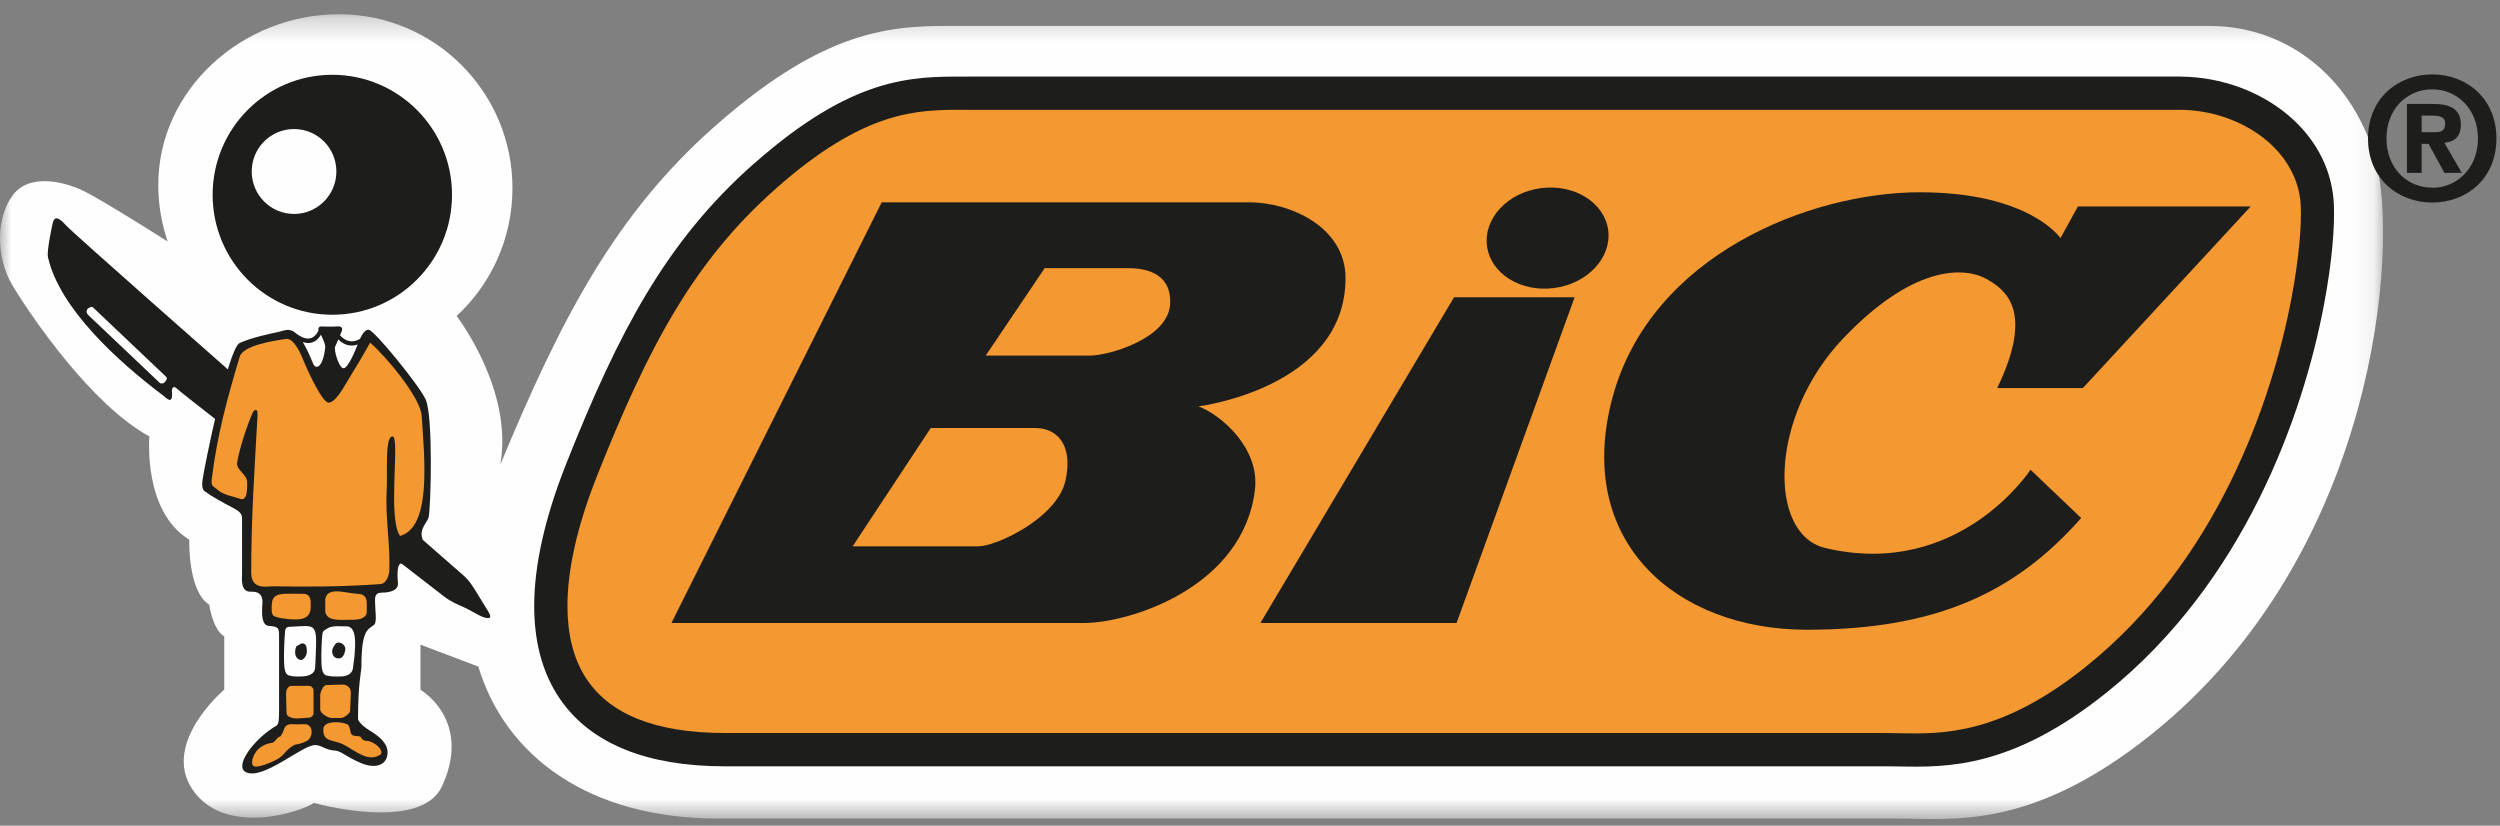 <?xml version="1.0" encoding="UTF-8"?>
<svg width="109px" height="36px" viewBox="0 0 109 36" version="1.1" xmlns="http://www.w3.org/2000/svg" xmlns:xlink="http://www.w3.org/1999/xlink">
    <rect x="0" y="0" width="109" height="36" fill="#808080" stroke="none"/>
    <!-- Generator: Sketch 52.5 (67469) - http://www.bohemiancoding.com/sketch -->
    <title>05 Logo / Bic</title>
    <desc>Created with Sketch.</desc>
    <defs>
        <polygon id="path-1" points="0 0.291 103.901 0.291 103.901 35.379 0 35.379"></polygon>
    </defs>
    <g id="05-Logo-/-Bic" stroke="none" stroke-width="1" fill="none" fill-rule="evenodd">
        <g id="Group-50">
            <g id="Group-3" transform="translate(0, 0.33)">
                <mask id="mask-2" fill="white">
                    <use xlink:href="#path-1"></use>
                </mask>
                <g id="Clip-2"></g>
                <path d="M20.856,28.733 C22.044,32.673 25.72,35.358 31.304,35.358 L82.697,35.358 C85.146,35.358 88.561,35.887 93.813,31.679 C103.665,23.776 104.587,10.42 103.587,6.676 C102.681,3.28 99.909,0.8 96.321,0.8 L41.925,0.8 C39.214,0.8 36.272,0.663 31.157,5.185 C26.847,8.998 24.487,13.491 21.813,19.929 C22.395,16.659 19.908,13.448 19.908,13.448 C21.407,12.06 22.343,10.078 22.343,7.873 C22.343,3.684 18.956,0.291 14.776,0.291 C10.599,0.291 6.901,3.546 6.901,7.733 C6.901,8.598 7.047,9.424 7.31,10.199 C7.31,10.198 4.557,8.453 3.688,8.016 C2.817,7.583 1.297,7.216 0.569,8.164 C-0.153,9.108 -0.226,10.849 0.569,12.16 C1.367,13.466 3.977,17.316 6.514,18.699 C6.514,18.699 6.222,21.966 8.253,23.2 C8.253,23.2 8.181,25.453 9.123,26.032 C9.123,26.032 9.271,27.127 9.777,27.414 L9.777,29.739 C9.777,29.738 7.019,32.064 8.396,34.097 C9.777,36.129 13.037,35.113 13.691,34.677 C13.691,34.677 18.332,35.986 19.27,33.951 C20.215,31.917 19.416,30.466 18.332,29.739 L18.332,27.777 L20.856,28.733 Z" id="Fill-1" fill="#FEFEFE" mask="url(#mask-2)"></path>
            </g>
            <path d="M31.593,32.684 C24.2,32.684 22.427,27.868 25.361,20.48 C27.608,14.816 29.637,10.96 33.335,7.693 C37.568,3.95 40.002,4.063 42.248,4.063 L95.015,4.063 C97.991,4.063 100.888,6.021 101.034,8.929 C101.18,11.834 99.554,23.092 91.394,29.633 C87.043,33.12 84.213,32.684 82.184,32.684 L31.593,32.684 Z" id="Fill-4" fill="#F49831"></path>
            <path d="M27.821,31.351 C28.819,31.749 30.074,31.959 31.594,31.959 L82.183,31.959 C82.241,31.959 82.522,31.964 82.804,31.969 C84.674,32.006 87.215,32.057 90.944,29.068 C96.615,24.523 99.041,17.599 99.91,12.992 C100.081,12.087 100.191,11.279 100.254,10.602 C100.315,9.935 100.331,9.39 100.314,9.002 L100.312,8.963 C100.224,7.199 98.906,5.834 97.215,5.192 C96.874,5.062 96.519,4.962 96.157,4.894 C95.791,4.826 95.42,4.789 95.054,4.787 L95.054,4.79 L95.015,4.79 L42.248,4.79 L42.248,4.787 L42.054,4.787 C39.991,4.784 37.719,4.78 33.813,8.235 L33.813,8.238 C32.023,9.819 30.636,11.545 29.424,13.562 C28.193,15.61 27.139,17.956 26.032,20.747 C25.179,22.894 24.741,24.806 24.741,26.422 C24.741,27.636 24.991,28.67 25.503,29.493 C26.006,30.305 26.776,30.934 27.821,31.351 Z M31.594,33.411 C29.895,33.411 28.463,33.165 27.289,32.696 C25.942,32.158 24.941,31.334 24.274,30.259 C23.614,29.196 23.291,27.905 23.291,26.422 C23.291,24.631 23.767,22.54 24.689,20.214 C25.829,17.341 26.915,14.926 28.184,12.813 C29.472,10.67 30.949,8.834 32.856,7.148 L32.858,7.15 C37.175,3.332 39.732,3.336 42.054,3.339 L42.248,3.34 L42.248,3.337 L95.015,3.337 L95.054,3.337 L95.057,3.34 C95.521,3.342 95.979,3.387 96.423,3.47 C96.87,3.554 97.308,3.677 97.725,3.836 C99.922,4.67 101.637,6.496 101.756,8.895 L101.758,8.933 L101.758,8.936 C101.777,9.379 101.76,9.991 101.692,10.732 C101.625,11.464 101.508,12.32 101.331,13.259 C100.419,18.096 97.858,25.377 91.844,30.198 C87.706,33.514 84.865,33.458 82.776,33.417 C82.639,33.414 82.515,33.411 82.183,33.411 L31.594,33.411 Z" id="Fill-6" fill="#1D1D1B"></path>
            <path d="M37.175,23.82 L40.58,18.662 L45.148,18.662 C46.018,18.662 46.814,19.319 46.456,20.951 C46.092,22.586 43.445,23.82 42.649,23.82 L37.175,23.82 Z M42.976,15.505 L45.548,11.691 L49.171,11.691 C49.68,11.691 51.093,11.762 51.018,13.25 C50.949,14.743 48.374,15.505 47.505,15.505 C46.635,15.505 42.976,15.504 42.976,15.505 Z M29.274,27.163 L47.252,27.163 C49.282,27.163 54.209,25.595 54.715,21.354 C54.935,19.535 53.229,18.082 52.252,17.718 C52.252,17.718 58.665,16.921 58.665,12.125 C58.665,9.912 56.276,8.821 54.462,8.821 L38.443,8.821 L29.274,27.163 Z" id="Fill-8" fill="#1D1D1B"></path>
            <polygon id="Fill-10" fill="#1D1D1B" points="54.953 27.163 63.506 27.163 68.653 12.961 63.396 12.961"></polygon>
            <path d="M67.758,12.559 C69.214,12.368 70.273,11.24 70.118,10.036 C69.956,8.835 68.648,8.014 67.19,8.203 C65.731,8.392 64.679,9.522 64.834,10.727 C64.99,11.932 66.3,12.75 67.758,12.559" id="Fill-12" fill="#1D1D1B"></path>
            <path d="M87.077,16.921 L90.812,16.921 L98.131,9.001 L90.596,9.001 L89.836,10.382 C89.836,10.382 88.491,8.383 83.71,8.383 C78.925,8.383 71.97,11.107 70.298,17.356 C68.634,23.604 73.059,27.457 78.782,27.457 C84.503,27.457 87.915,25.783 90.739,22.586 L88.531,20.48 C88.531,20.48 85.412,25.277 79.581,23.892 C77.074,23.302 77.113,18.157 80.375,14.742 C83.636,11.328 85.848,11.727 86.609,12.162 C87.369,12.597 88.746,13.472 87.077,16.921" id="Fill-14" fill="#1D1D1B"></path>
            <path d="M9.271,8.494 C9.271,5.606 11.602,3.261 14.487,3.261 C17.371,3.261 19.708,5.606 19.708,8.494 C19.708,11.381 17.371,13.723 14.487,13.723 C11.602,13.723 9.271,11.381 9.271,8.494" id="Fill-16" fill="#1D1D1B"></path>
            <path d="M10.975,7.478 C10.975,6.453 11.8,5.626 12.82,5.626 C13.841,5.626 14.666,6.453 14.666,7.478 C14.666,8.497 13.841,9.328 12.82,9.328 C11.8,9.328 10.975,8.497 10.975,7.478" id="Fill-18" fill="#FEFEFE"></path>
            <path d="M2.089,11.204 C2.589,13.448 5.15,15.765 7.094,17.23 C7.24,17.339 7.562,17.718 7.494,17.047 C7.494,17.047 7.494,16.718 7.746,16.972 C8,17.23 18.887,25.638 19.38,26.021 C19.688,26.252 19.969,26.362 20.178,26.453 C20.553,26.625 20.831,26.814 21.026,26.891 C21.375,27.019 21.464,26.946 21.284,26.656 C21.198,26.522 20.909,26.042 20.795,25.856 C20.598,25.54 20.451,25.294 20.192,25.076 C19.826,24.759 9.993,16.157 9.993,16.157 C9.993,16.156 3.221,10.196 2.889,9.836 C2.637,9.564 2.383,9.328 2.294,9.747 C2.23,10.035 2.04,10.96 2.089,11.204" id="Fill-20" fill="#1D1D1B"></path>
            <path d="M13.992,14.594 C14.08,14.762 14.191,15.033 14.181,15.139 C14.086,16.045 13.761,16.124 13.654,15.86 C13.485,15.437 13.335,15.131 13.201,14.911 C13.626,15.062 13.87,14.805 13.992,14.594 Z M15.592,15.021 L15.574,15.069 C15.503,15.255 15.177,16.056 14.977,16.056 C14.776,16.056 14.541,15.23 14.614,15.105 C14.654,15.034 14.699,14.923 14.749,14.799 C14.932,14.981 15.217,15.152 15.592,15.021 Z M17.947,23.64 L18.429,23.522 C18.248,23.067 18.646,22.763 18.689,22.551 C18.785,22.132 18.89,18.173 18.564,17.427 C18.297,16.824 16.333,14.414 16.084,14.379 C15.924,14.355 15.788,14.573 15.694,14.776 C15.287,15.014 14.988,14.802 14.824,14.617 C14.845,14.568 14.866,14.517 14.888,14.47 C14.994,14.233 14.793,14.215 14.666,14.233 C14.508,14.252 14.043,14.233 14.043,14.233 C13.9,14.219 13.861,14.321 13.885,14.408 C13.8,14.601 13.534,15.011 12.927,14.548 L12.925,14.552 C12.624,14.267 12.396,14.417 12.151,14.47 C11.733,14.557 10.953,14.725 10.449,14.956 C9.941,15.196 8.907,20.389 8.834,20.901 C8.76,21.406 8.923,21.406 9.035,21.495 C9.138,21.586 9.777,21.948 10.138,22.132 C10.501,22.314 10.553,22.442 10.553,22.606 L10.553,25.003 C10.553,25.218 10.472,25.82 10.939,25.798 C11.414,25.783 11.424,26.07 11.443,26.199 C11.461,26.328 11.296,27.253 11.715,27.289 C12.131,27.326 12.167,27.355 12.167,27.728 L12.167,30.94 C12.167,31.396 12.159,31.58 12.04,31.648 C11.097,32.192 10.19,33.396 10.717,33.664 C11.461,34.044 13.184,32.467 13.745,32.485 C14.04,32.494 14.181,32.702 14.598,32.724 C14.849,32.732 15.032,32.956 15.684,33.247 C16.337,33.54 16.874,33.388 16.898,32.83 C16.914,32.431 16.569,32.122 16.117,31.849 C15.665,31.575 15.61,31.357 15.61,31.357 C15.61,29.798 15.758,29.253 15.758,29.07 C15.758,27.4 16.055,27.464 16.317,27.234 C16.443,27.126 16.355,26.566 16.355,26.328 C16.355,26.09 16.3,25.838 16.661,25.838 C17.025,25.838 17.387,25.729 17.35,25.402 C17.306,24.989 17.313,24.314 17.67,24.669 L17.947,23.64 Z" id="Fill-22" fill="#1D1D1B"></path>
            <path d="M9.476,21.345 C9.728,21.582 10.153,21.639 10.483,21.751 C10.827,21.873 10.774,21.129 10.774,21.006 C10.774,20.697 10.288,20.478 10.338,20.171 C10.439,19.556 10.783,18.518 10.996,18.043 C11.007,17.993 11.082,17.873 11.145,17.873 C11.208,17.873 11.227,17.918 11.23,18.091 C11.097,20.471 10.953,22.541 10.953,24.967 C10.953,25.729 11.624,25.562 11.898,25.562 C13.429,25.588 14.957,25.585 16.583,25.466 C16.847,25.449 16.957,25.087 16.972,24.91 C17.025,23.753 16.792,22.579 16.86,21.369 C16.904,20.619 16.769,19.029 17.112,19.029 C17.459,19.029 16.882,22.551 17.44,23.368 C18.818,22.987 18.511,20.013 18.384,18.116 C18.332,17.338 16.822,15.524 16.138,14.941 C15.861,15.434 15.533,15.997 15.229,16.484 C14.994,16.867 14.634,17.555 14.323,17.555 C14.071,17.555 13.475,16.322 13.195,15.633 C13.071,15.317 12.775,14.733 12.477,14.777 C11.86,14.866 10.59,15.068 10.449,15.559 C9.909,17.37 9.466,18.976 9.232,20.892 C9.19,21.233 9.317,21.191 9.476,21.345" id="Fill-24" fill="#F49831"></path>
            <path d="M14.651,25.783 C14.977,25.783 15.321,25.88 15.61,25.891 C16.11,25.907 15.973,26.402 15.99,26.656 C16.009,26.908 15.722,27.019 15.447,27.019 C15.177,27.019 14.905,27.036 14.688,27.019 C14.473,27.002 14.181,26.928 14.181,26.618 C14.181,26.379 14.185,26.3 14.181,26.228 C14.161,25.993 14.287,25.783 14.651,25.783" id="Fill-26" fill="#F49831"></path>
            <path d="M12.388,25.891 C12.568,25.878 13.073,25.891 13.238,25.891 C13.402,25.891 13.544,25.999 13.544,26.236 C13.544,26.476 13.653,27.008 12.9,27.008 C12.486,27.008 12.005,26.928 11.913,26.835 C11.825,26.744 11.836,26.479 11.86,26.273 C11.898,25.939 12.168,25.907 12.388,25.891" id="Fill-28" fill="#F49831"></path>
            <path d="M14.308,27.382 C14.508,27.261 14.896,27.317 15.095,27.309 C15.313,27.297 15.498,27.472 15.484,28.107 C15.466,28.742 15.409,28.907 15.393,29.105 C15.378,29.305 15.229,29.467 14.925,29.49 C14.614,29.508 14.36,29.49 14.235,29.451 C14.106,29.417 14.033,29.287 14.016,28.924 C13.995,28.561 14.033,27.798 14.055,27.653 C14.072,27.506 14.124,27.49 14.308,27.382" id="Fill-30" fill="#FEFEFE"></path>
            <path d="M12.642,27.326 C12.873,27.326 13.258,27.273 13.475,27.309 C13.692,27.345 13.802,27.472 13.781,28.107 C13.765,28.742 13.752,28.941 13.736,29.143 C13.715,29.341 13.528,29.467 13.222,29.49 C12.911,29.508 12.73,29.49 12.604,29.451 C12.477,29.417 12.403,29.287 12.388,28.924 C12.367,28.561 12.403,27.798 12.42,27.653 C12.439,27.506 12.403,27.326 12.642,27.326" id="Fill-32" fill="#FEFEFE"></path>
            <path d="M14.603,28.107 C14.561,28.168 14.487,28.276 14.483,28.363 C14.473,28.605 14.61,28.708 14.768,28.708 C14.925,28.708 15.006,28.567 15.051,28.363 C15.095,28.177 14.925,28.016 14.768,28.016 C14.679,28.016 14.655,28.032 14.603,28.107" id="Fill-34" fill="#1D1D1B"></path>
            <path d="M12.975,28.149 C12.963,28.149 12.886,28.149 12.869,28.415 C12.857,28.616 12.963,28.762 13.128,28.777 C13.212,28.785 13.38,28.607 13.38,28.406 C13.38,28.206 13.347,28.051 13.179,28.051 C13.106,28.051 13.004,28.149 12.975,28.149" id="Fill-36" fill="#1D1D1B"></path>
            <path d="M14.865,31.305 C14.981,31.305 15.266,31.111 15.266,30.993 L15.297,30.206 C15.313,30.004 15.132,29.847 14.95,29.847 L14.218,29.87 C14.101,29.87 13.961,30.189 13.961,30.307 L13.961,30.921 C13.961,31.128 14.335,31.305 14.449,31.305 L14.865,31.305 Z" id="Fill-38" fill="#F49831"></path>
            <path d="M13.461,31.291 C13.576,31.291 13.67,31.198 13.67,31.08 L13.67,30.109 C13.67,29.996 13.576,29.902 13.461,29.902 L12.802,29.905 C12.456,29.871 12.473,30.194 12.473,30.31 L12.494,31.085 C12.492,31.289 12.833,31.325 12.946,31.325 L13.461,31.291 Z" id="Fill-40" fill="#F49831"></path>
            <path d="M15.722,32.122 C15.578,32.061 15.393,32.122 15.321,32.01 C15.256,31.915 15.274,31.638 15.132,31.574 C14.83,31.446 14.128,31.429 14.101,31.76 C14.044,32.384 14.562,32.238 14.986,32.467 C15.533,32.757 16.063,33.263 16.607,32.885 C16.734,32.65 16.243,32.302 15.99,32.302 C15.99,32.302 15.811,32.319 15.722,32.122" id="Fill-42" fill="#F49831"></path>
            <path d="M12.367,31.833 C12.425,31.632 12.547,31.56 12.783,31.575 C13.021,31.595 13.196,31.566 13.309,31.575 C13.684,31.604 13.653,32.164 13.38,32.302 C12.973,32.508 12.955,32.403 12.775,32.513 C12.462,32.701 12.404,32.908 12.131,33.078 C11.86,33.236 11.19,33.519 11.044,33.391 C10.9,33.263 11.065,32.782 11.355,32.584 C11.644,32.385 11.809,32.41 11.898,32.376 C11.987,32.337 12.113,32.122 12.187,32.122 C12.258,32.122 12.351,31.892 12.367,31.833" id="Fill-44" fill="#F49831"></path>
            <path d="M6.967,16.695 C7.016,16.743 7.139,16.716 7.184,16.668 L7.235,16.592 C7.287,16.541 7.287,16.462 7.233,16.418 L4.049,13.398 C4.001,13.351 3.862,13.419 3.813,13.472 L3.871,13.402 C3.825,13.449 3.708,13.578 3.834,13.722 L6.967,16.695 Z" id="Fill-46" fill="#FEFEFE"></path>
            <path d="M106.152,5.765 C106.438,5.765 106.609,5.706 106.609,5.373 C106.609,5.064 106.276,5.04 106.035,5.04 L105.584,5.04 L105.584,5.765 L106.152,5.765 Z M105.584,7.538 L104.943,7.538 L104.943,4.531 L106.063,4.531 C106.837,4.531 107.294,4.751 107.294,5.439 C107.294,5.994 106.97,6.193 106.572,6.224 L107.338,7.538 L106.578,7.538 L105.886,6.274 L105.584,6.274 L105.584,7.538 Z M106.048,3.895 C104.943,3.895 104.05,4.751 104.05,6.038 C104.05,7.325 104.943,8.188 106.048,8.181 L106.048,8.188 C107.125,8.188 108.039,7.325 108.039,6.038 C108.039,4.751 107.125,3.895 106.048,3.895 Z M106.048,8.831 C104.566,8.831 103.245,7.803 103.245,6.038 C103.245,4.272 104.566,3.244 106.048,3.244 C107.523,3.244 108.844,4.272 108.844,6.038 C108.844,7.803 107.523,8.831 106.048,8.831 Z" id="Fill-48" fill="#1D1D1B"></path>
        </g>
    </g>
</svg>